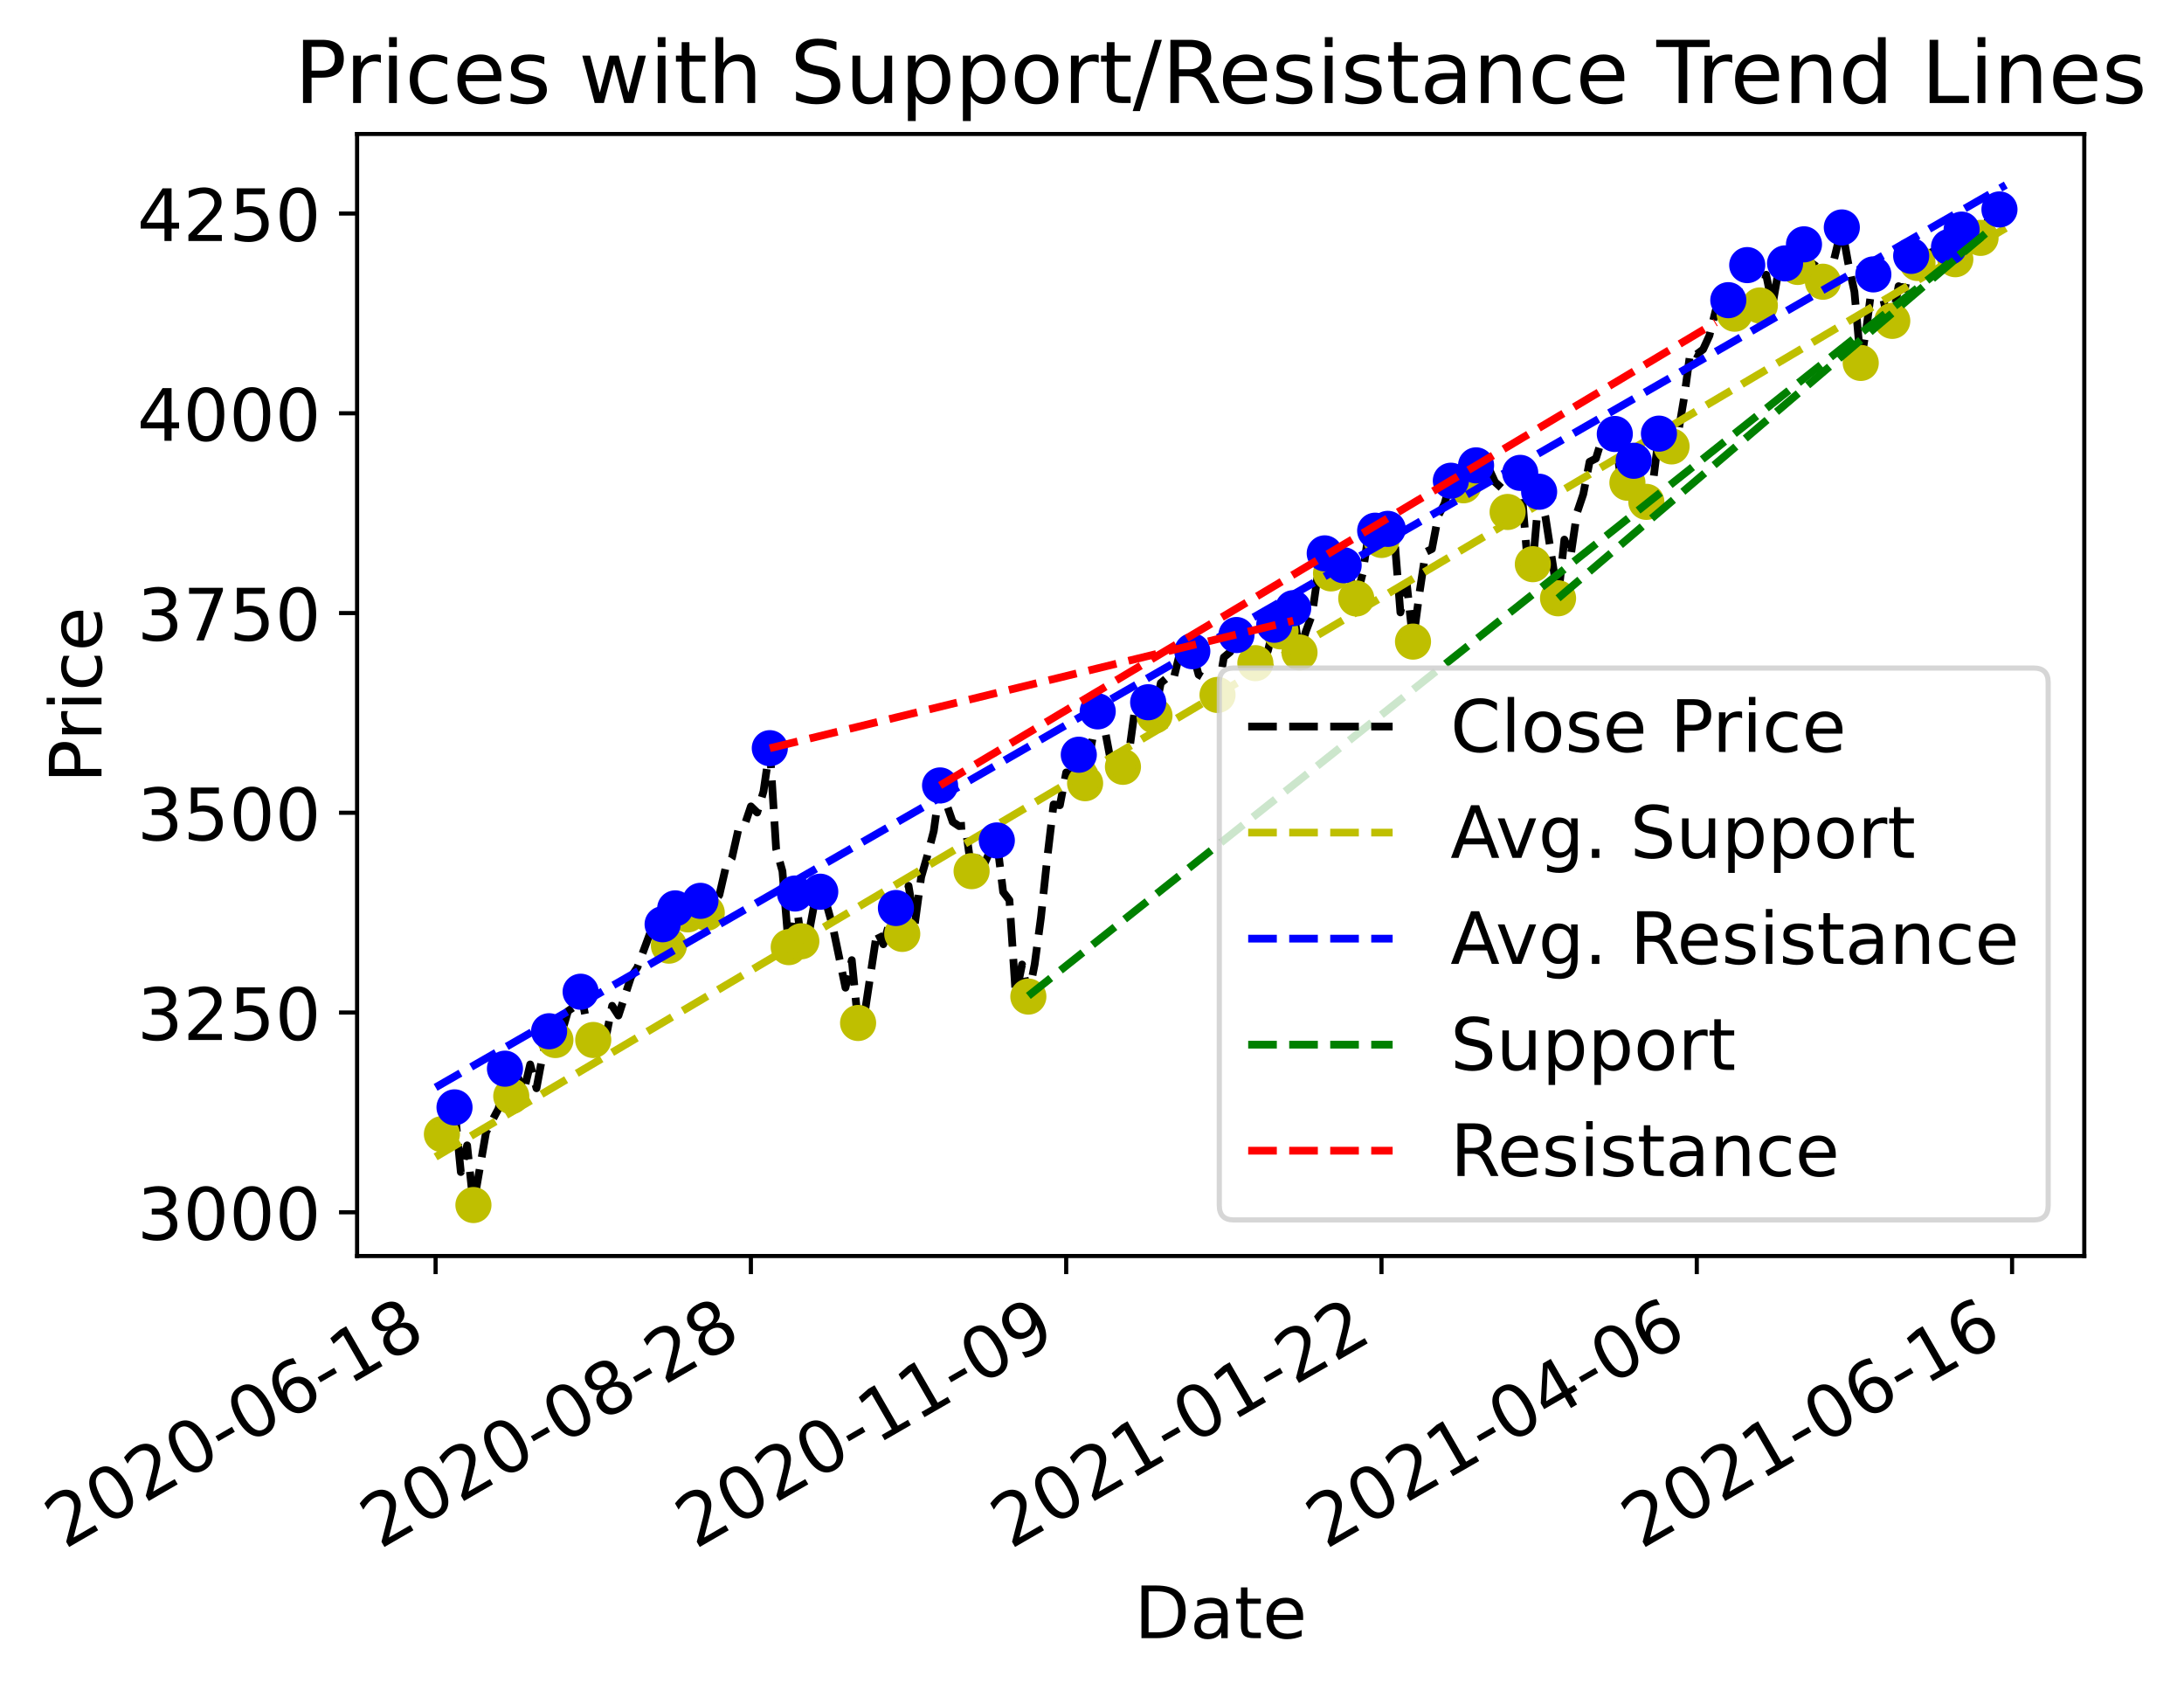 <?xml version="1.0" encoding="utf-8" standalone="no"?>
<!DOCTYPE svg PUBLIC "-//W3C//DTD SVG 1.1//EN"
  "http://www.w3.org/Graphics/SVG/1.1/DTD/svg11.dtd">
<!-- Created with matplotlib (https://matplotlib.org/) -->
<svg height="327.57pt" version="1.1" viewBox="0 0 423.348 327.57" width="423.348pt" xmlns="http://www.w3.org/2000/svg" xmlns:xlink="http://www.w3.org/1999/xlink">
 <defs>
  <style type="text/css">*{stroke-linecap:butt;stroke-linejoin:round;}</style>
 </defs>
 <g id="figure_1">
  <g id="patch_1">
   <path d="M 0 327.57 
L 423.348 327.57 
L 423.348 0 
L 0 0 
z
" style="fill:#ffffff;"/>
  </g>
  <g id="axes_1">
   <g id="patch_2">
    <path d="M 69.218 243.405 
L 404.018 243.405 
L 404.018 25.965 
L 69.218 25.965 
z
" style="fill:#ffffff;"/>
   </g>
   <g id="matplotlib.axis_1">
    <g id="xtick_1">
     <g id="line2d_1">
      <defs>
       <path d="M 0 0 
L 0 3.5 
" id="mca43d29974" style="stroke:#000000;stroke-width:0.8;"/>
      </defs>
      <g>
       <use style="stroke:#000000;stroke-width:0.8;" x="84.436" xlink:href="#mca43d29974" y="243.405"/>
      </g>
     </g>
     <g id="text_1">
      <!-- 2020-06-18 -->
      <g transform="translate(12.519 300.299)rotate(-30)scale(0.14 -0.14)">
       <defs>
        <path d="M 19.188 8.297 
L 53.609 8.297 
L 53.609 0 
L 7.328 0 
L 7.328 8.297 
Q 12.938 14.109 22.625 23.891 
Q 32.328 33.688 34.812 36.531 
Q 39.547 41.844 41.422 45.531 
Q 43.312 49.219 43.312 52.781 
Q 43.312 58.594 39.234 62.25 
Q 35.156 65.922 28.609 65.922 
Q 23.969 65.922 18.812 64.312 
Q 13.672 62.703 7.812 59.422 
L 7.812 69.391 
Q 13.766 71.781 18.938 73 
Q 24.125 74.219 28.422 74.219 
Q 39.75 74.219 46.484 68.547 
Q 53.219 62.891 53.219 53.422 
Q 53.219 48.922 51.531 44.891 
Q 49.859 40.875 45.406 35.406 
Q 44.188 33.984 37.641 27.219 
Q 31.109 20.453 19.188 8.297 
z
" id="DejaVuSans-50"/>
        <path d="M 31.781 66.406 
Q 24.172 66.406 20.328 58.906 
Q 16.5 51.422 16.5 36.375 
Q 16.5 21.391 20.328 13.891 
Q 24.172 6.391 31.781 6.391 
Q 39.453 6.391 43.281 13.891 
Q 47.125 21.391 47.125 36.375 
Q 47.125 51.422 43.281 58.906 
Q 39.453 66.406 31.781 66.406 
z
M 31.781 74.219 
Q 44.047 74.219 50.516 64.516 
Q 56.984 54.828 56.984 36.375 
Q 56.984 17.969 50.516 8.266 
Q 44.047 -1.422 31.781 -1.422 
Q 19.531 -1.422 13.062 8.266 
Q 6.594 17.969 6.594 36.375 
Q 6.594 54.828 13.062 64.516 
Q 19.531 74.219 31.781 74.219 
z
" id="DejaVuSans-48"/>
        <path d="M 4.891 31.391 
L 31.203 31.391 
L 31.203 23.391 
L 4.891 23.391 
z
" id="DejaVuSans-45"/>
        <path d="M 33.016 40.375 
Q 26.375 40.375 22.484 35.828 
Q 18.609 31.297 18.609 23.391 
Q 18.609 15.531 22.484 10.953 
Q 26.375 6.391 33.016 6.391 
Q 39.656 6.391 43.531 10.953 
Q 47.406 15.531 47.406 23.391 
Q 47.406 31.297 43.531 35.828 
Q 39.656 40.375 33.016 40.375 
z
M 52.594 71.297 
L 52.594 62.312 
Q 48.875 64.062 45.094 64.984 
Q 41.312 65.922 37.594 65.922 
Q 27.828 65.922 22.672 59.328 
Q 17.531 52.734 16.797 39.406 
Q 19.672 43.656 24.016 45.922 
Q 28.375 48.188 33.594 48.188 
Q 44.578 48.188 50.953 41.516 
Q 57.328 34.859 57.328 23.391 
Q 57.328 12.156 50.688 5.359 
Q 44.047 -1.422 33.016 -1.422 
Q 20.359 -1.422 13.672 8.266 
Q 6.984 17.969 6.984 36.375 
Q 6.984 53.656 15.188 63.938 
Q 23.391 74.219 37.203 74.219 
Q 40.922 74.219 44.703 73.484 
Q 48.484 72.75 52.594 71.297 
z
" id="DejaVuSans-54"/>
        <path d="M 12.406 8.297 
L 28.516 8.297 
L 28.516 63.922 
L 10.984 60.406 
L 10.984 69.391 
L 28.422 72.906 
L 38.281 72.906 
L 38.281 8.297 
L 54.391 8.297 
L 54.391 0 
L 12.406 0 
z
" id="DejaVuSans-49"/>
        <path d="M 31.781 34.625 
Q 24.75 34.625 20.719 30.859 
Q 16.703 27.094 16.703 20.516 
Q 16.703 13.922 20.719 10.156 
Q 24.75 6.391 31.781 6.391 
Q 38.812 6.391 42.859 10.172 
Q 46.922 13.969 46.922 20.516 
Q 46.922 27.094 42.891 30.859 
Q 38.875 34.625 31.781 34.625 
z
M 21.922 38.812 
Q 15.578 40.375 12.031 44.719 
Q 8.5 49.078 8.5 55.328 
Q 8.5 64.062 14.719 69.141 
Q 20.953 74.219 31.781 74.219 
Q 42.672 74.219 48.875 69.141 
Q 55.078 64.062 55.078 55.328 
Q 55.078 49.078 51.531 44.719 
Q 48 40.375 41.703 38.812 
Q 48.828 37.156 52.797 32.312 
Q 56.781 27.484 56.781 20.516 
Q 56.781 9.906 50.312 4.234 
Q 43.844 -1.422 31.781 -1.422 
Q 19.734 -1.422 13.25 4.234 
Q 6.781 9.906 6.781 20.516 
Q 6.781 27.484 10.781 32.312 
Q 14.797 37.156 21.922 38.812 
z
M 18.312 54.391 
Q 18.312 48.734 21.844 45.562 
Q 25.391 42.391 31.781 42.391 
Q 38.141 42.391 41.719 45.562 
Q 45.312 48.734 45.312 54.391 
Q 45.312 60.062 41.719 63.234 
Q 38.141 66.406 31.781 66.406 
Q 25.391 66.406 21.844 63.234 
Q 18.312 60.062 18.312 54.391 
z
" id="DejaVuSans-56"/>
       </defs>
       <use xlink:href="#DejaVuSans-50"/>
       <use x="63.623" xlink:href="#DejaVuSans-48"/>
       <use x="127.246" xlink:href="#DejaVuSans-50"/>
       <use x="190.869" xlink:href="#DejaVuSans-48"/>
       <use x="254.492" xlink:href="#DejaVuSans-45"/>
       <use x="290.576" xlink:href="#DejaVuSans-48"/>
       <use x="354.199" xlink:href="#DejaVuSans-54"/>
       <use x="417.822" xlink:href="#DejaVuSans-45"/>
       <use x="453.906" xlink:href="#DejaVuSans-49"/>
       <use x="517.529" xlink:href="#DejaVuSans-56"/>
      </g>
     </g>
    </g>
    <g id="xtick_2">
     <g id="line2d_2">
      <g>
       <use style="stroke:#000000;stroke-width:0.8;" x="145.553" xlink:href="#mca43d29974" y="243.405"/>
      </g>
     </g>
     <g id="text_2">
      <!-- 2020-08-28 -->
      <g transform="translate(73.636 300.299)rotate(-30)scale(0.14 -0.14)">
       <use xlink:href="#DejaVuSans-50"/>
       <use x="63.623" xlink:href="#DejaVuSans-48"/>
       <use x="127.246" xlink:href="#DejaVuSans-50"/>
       <use x="190.869" xlink:href="#DejaVuSans-48"/>
       <use x="254.492" xlink:href="#DejaVuSans-45"/>
       <use x="290.576" xlink:href="#DejaVuSans-48"/>
       <use x="354.199" xlink:href="#DejaVuSans-56"/>
       <use x="417.822" xlink:href="#DejaVuSans-45"/>
       <use x="453.906" xlink:href="#DejaVuSans-50"/>
       <use x="517.529" xlink:href="#DejaVuSans-56"/>
      </g>
     </g>
    </g>
    <g id="xtick_3">
     <g id="line2d_3">
      <g>
       <use style="stroke:#000000;stroke-width:0.8;" x="206.671" xlink:href="#mca43d29974" y="243.405"/>
      </g>
     </g>
     <g id="text_3">
      <!-- 2020-11-09 -->
      <g transform="translate(134.753 300.299)rotate(-30)scale(0.14 -0.14)">
       <defs>
        <path d="M 10.984 1.516 
L 10.984 10.5 
Q 14.703 8.734 18.5 7.812 
Q 22.312 6.891 25.984 6.891 
Q 35.75 6.891 40.891 13.453 
Q 46.047 20.016 46.781 33.406 
Q 43.953 29.203 39.594 26.953 
Q 35.25 24.703 29.984 24.703 
Q 19.047 24.703 12.672 31.312 
Q 6.297 37.938 6.297 49.422 
Q 6.297 60.641 12.938 67.422 
Q 19.578 74.219 30.609 74.219 
Q 43.266 74.219 49.922 64.516 
Q 56.594 54.828 56.594 36.375 
Q 56.594 19.141 48.406 8.859 
Q 40.234 -1.422 26.422 -1.422 
Q 22.703 -1.422 18.891 -0.688 
Q 15.094 0.047 10.984 1.516 
z
M 30.609 32.422 
Q 37.25 32.422 41.125 36.953 
Q 45.016 41.5 45.016 49.422 
Q 45.016 57.281 41.125 61.844 
Q 37.25 66.406 30.609 66.406 
Q 23.969 66.406 20.094 61.844 
Q 16.219 57.281 16.219 49.422 
Q 16.219 41.5 20.094 36.953 
Q 23.969 32.422 30.609 32.422 
z
" id="DejaVuSans-57"/>
       </defs>
       <use xlink:href="#DejaVuSans-50"/>
       <use x="63.623" xlink:href="#DejaVuSans-48"/>
       <use x="127.246" xlink:href="#DejaVuSans-50"/>
       <use x="190.869" xlink:href="#DejaVuSans-48"/>
       <use x="254.492" xlink:href="#DejaVuSans-45"/>
       <use x="290.576" xlink:href="#DejaVuSans-49"/>
       <use x="354.199" xlink:href="#DejaVuSans-49"/>
       <use x="417.822" xlink:href="#DejaVuSans-45"/>
       <use x="453.906" xlink:href="#DejaVuSans-48"/>
       <use x="517.529" xlink:href="#DejaVuSans-57"/>
      </g>
     </g>
    </g>
    <g id="xtick_4">
     <g id="line2d_4">
      <g>
       <use style="stroke:#000000;stroke-width:0.8;" x="267.788" xlink:href="#mca43d29974" y="243.405"/>
      </g>
     </g>
     <g id="text_4">
      <!-- 2021-01-22 -->
      <g transform="translate(195.87 300.299)rotate(-30)scale(0.14 -0.14)">
       <use xlink:href="#DejaVuSans-50"/>
       <use x="63.623" xlink:href="#DejaVuSans-48"/>
       <use x="127.246" xlink:href="#DejaVuSans-50"/>
       <use x="190.869" xlink:href="#DejaVuSans-49"/>
       <use x="254.492" xlink:href="#DejaVuSans-45"/>
       <use x="290.576" xlink:href="#DejaVuSans-48"/>
       <use x="354.199" xlink:href="#DejaVuSans-49"/>
       <use x="417.822" xlink:href="#DejaVuSans-45"/>
       <use x="453.906" xlink:href="#DejaVuSans-50"/>
       <use x="517.529" xlink:href="#DejaVuSans-50"/>
      </g>
     </g>
    </g>
    <g id="xtick_5">
     <g id="line2d_5">
      <g>
       <use style="stroke:#000000;stroke-width:0.8;" x="328.905" xlink:href="#mca43d29974" y="243.405"/>
      </g>
     </g>
     <g id="text_5">
      <!-- 2021-04-06 -->
      <g transform="translate(256.988 300.299)rotate(-30)scale(0.14 -0.14)">
       <defs>
        <path d="M 37.797 64.312 
L 12.891 25.391 
L 37.797 25.391 
z
M 35.203 72.906 
L 47.609 72.906 
L 47.609 25.391 
L 58.016 25.391 
L 58.016 17.188 
L 47.609 17.188 
L 47.609 0 
L 37.797 0 
L 37.797 17.188 
L 4.891 17.188 
L 4.891 26.703 
z
" id="DejaVuSans-52"/>
       </defs>
       <use xlink:href="#DejaVuSans-50"/>
       <use x="63.623" xlink:href="#DejaVuSans-48"/>
       <use x="127.246" xlink:href="#DejaVuSans-50"/>
       <use x="190.869" xlink:href="#DejaVuSans-49"/>
       <use x="254.492" xlink:href="#DejaVuSans-45"/>
       <use x="290.576" xlink:href="#DejaVuSans-48"/>
       <use x="354.199" xlink:href="#DejaVuSans-52"/>
       <use x="417.822" xlink:href="#DejaVuSans-45"/>
       <use x="453.906" xlink:href="#DejaVuSans-48"/>
       <use x="517.529" xlink:href="#DejaVuSans-54"/>
      </g>
     </g>
    </g>
    <g id="xtick_6">
     <g id="line2d_6">
      <g>
       <use style="stroke:#000000;stroke-width:0.8;" x="390.022" xlink:href="#mca43d29974" y="243.405"/>
      </g>
     </g>
     <g id="text_6">
      <!-- 2021-06-16 -->
      <g transform="translate(318.105 300.299)rotate(-30)scale(0.14 -0.14)">
       <use xlink:href="#DejaVuSans-50"/>
       <use x="63.623" xlink:href="#DejaVuSans-48"/>
       <use x="127.246" xlink:href="#DejaVuSans-50"/>
       <use x="190.869" xlink:href="#DejaVuSans-49"/>
       <use x="254.492" xlink:href="#DejaVuSans-45"/>
       <use x="290.576" xlink:href="#DejaVuSans-48"/>
       <use x="354.199" xlink:href="#DejaVuSans-54"/>
       <use x="417.822" xlink:href="#DejaVuSans-45"/>
       <use x="453.906" xlink:href="#DejaVuSans-49"/>
       <use x="517.529" xlink:href="#DejaVuSans-54"/>
      </g>
     </g>
    </g>
    <g id="text_7">
     <!-- Date -->
     <g transform="translate(219.887 317.458)scale(0.14 -0.14)">
      <defs>
       <path d="M 19.672 64.797 
L 19.672 8.109 
L 31.594 8.109 
Q 46.688 8.109 53.688 14.938 
Q 60.688 21.781 60.688 36.531 
Q 60.688 51.172 53.688 57.984 
Q 46.688 64.797 31.594 64.797 
z
M 9.812 72.906 
L 30.078 72.906 
Q 51.266 72.906 61.172 64.094 
Q 71.094 55.281 71.094 36.531 
Q 71.094 17.672 61.125 8.828 
Q 51.172 0 30.078 0 
L 9.812 0 
z
" id="DejaVuSans-68"/>
       <path d="M 34.281 27.484 
Q 23.391 27.484 19.188 25 
Q 14.984 22.516 14.984 16.5 
Q 14.984 11.719 18.141 8.906 
Q 21.297 6.109 26.703 6.109 
Q 34.188 6.109 38.703 11.406 
Q 43.219 16.703 43.219 25.484 
L 43.219 27.484 
z
M 52.203 31.203 
L 52.203 0 
L 43.219 0 
L 43.219 8.297 
Q 40.141 3.328 35.547 0.953 
Q 30.953 -1.422 24.312 -1.422 
Q 15.922 -1.422 10.953 3.297 
Q 6 8.016 6 15.922 
Q 6 25.141 12.172 29.828 
Q 18.359 34.516 30.609 34.516 
L 43.219 34.516 
L 43.219 35.406 
Q 43.219 41.609 39.141 45 
Q 35.062 48.391 27.688 48.391 
Q 23 48.391 18.547 47.266 
Q 14.109 46.141 10.016 43.891 
L 10.016 52.203 
Q 14.938 54.109 19.578 55.047 
Q 24.219 56 28.609 56 
Q 40.484 56 46.344 49.844 
Q 52.203 43.703 52.203 31.203 
z
" id="DejaVuSans-97"/>
       <path d="M 18.312 70.219 
L 18.312 54.688 
L 36.812 54.688 
L 36.812 47.703 
L 18.312 47.703 
L 18.312 18.016 
Q 18.312 11.328 20.141 9.422 
Q 21.969 7.516 27.594 7.516 
L 36.812 7.516 
L 36.812 0 
L 27.594 0 
Q 17.188 0 13.234 3.875 
Q 9.281 7.766 9.281 18.016 
L 9.281 47.703 
L 2.688 47.703 
L 2.688 54.688 
L 9.281 54.688 
L 9.281 70.219 
z
" id="DejaVuSans-116"/>
       <path d="M 56.203 29.594 
L 56.203 25.203 
L 14.891 25.203 
Q 15.484 15.922 20.484 11.062 
Q 25.484 6.203 34.422 6.203 
Q 39.594 6.203 44.453 7.469 
Q 49.312 8.734 54.109 11.281 
L 54.109 2.781 
Q 49.266 0.734 44.188 -0.344 
Q 39.109 -1.422 33.891 -1.422 
Q 20.797 -1.422 13.156 6.188 
Q 5.516 13.812 5.516 26.812 
Q 5.516 40.234 12.766 48.109 
Q 20.016 56 32.328 56 
Q 43.359 56 49.781 48.891 
Q 56.203 41.797 56.203 29.594 
z
M 47.219 32.234 
Q 47.125 39.594 43.094 43.984 
Q 39.062 48.391 32.422 48.391 
Q 24.906 48.391 20.391 44.141 
Q 15.875 39.891 15.188 32.172 
z
" id="DejaVuSans-101"/>
      </defs>
      <use xlink:href="#DejaVuSans-68"/>
      <use x="77.002" xlink:href="#DejaVuSans-97"/>
      <use x="138.281" xlink:href="#DejaVuSans-116"/>
      <use x="177.49" xlink:href="#DejaVuSans-101"/>
     </g>
    </g>
   </g>
   <g id="matplotlib.axis_2">
    <g id="ytick_1">
     <g id="line2d_7">
      <defs>
       <path d="M 0 0 
L -3.5 0 
" id="m739faecb21" style="stroke:#000000;stroke-width:0.8;"/>
      </defs>
      <g>
       <use style="stroke:#000000;stroke-width:0.8;" x="69.218" xlink:href="#m739faecb21" y="234.923"/>
      </g>
     </g>
     <g id="text_8">
      <!-- 3000 -->
      <g transform="translate(26.588 240.242)scale(0.14 -0.14)">
       <defs>
        <path d="M 40.578 39.312 
Q 47.656 37.797 51.625 33 
Q 55.609 28.219 55.609 21.188 
Q 55.609 10.406 48.188 4.484 
Q 40.766 -1.422 27.094 -1.422 
Q 22.516 -1.422 17.656 -0.516 
Q 12.797 0.391 7.625 2.203 
L 7.625 11.719 
Q 11.719 9.328 16.594 8.109 
Q 21.484 6.891 26.812 6.891 
Q 36.078 6.891 40.938 10.547 
Q 45.797 14.203 45.797 21.188 
Q 45.797 27.641 41.281 31.266 
Q 36.766 34.906 28.719 34.906 
L 20.219 34.906 
L 20.219 43.016 
L 29.109 43.016 
Q 36.375 43.016 40.234 45.922 
Q 44.094 48.828 44.094 54.297 
Q 44.094 59.906 40.109 62.906 
Q 36.141 65.922 28.719 65.922 
Q 24.656 65.922 20.016 65.031 
Q 15.375 64.156 9.812 62.312 
L 9.812 71.094 
Q 15.438 72.656 20.344 73.438 
Q 25.25 74.219 29.594 74.219 
Q 40.828 74.219 47.359 69.109 
Q 53.906 64.016 53.906 55.328 
Q 53.906 49.266 50.438 45.094 
Q 46.969 40.922 40.578 39.312 
z
" id="DejaVuSans-51"/>
       </defs>
       <use xlink:href="#DejaVuSans-51"/>
       <use x="63.623" xlink:href="#DejaVuSans-48"/>
       <use x="127.246" xlink:href="#DejaVuSans-48"/>
       <use x="190.869" xlink:href="#DejaVuSans-48"/>
      </g>
     </g>
    </g>
    <g id="ytick_2">
     <g id="line2d_8">
      <g>
       <use style="stroke:#000000;stroke-width:0.8;" x="69.218" xlink:href="#m739faecb21" y="196.215"/>
      </g>
     </g>
     <g id="text_9">
      <!-- 3250 -->
      <g transform="translate(26.588 201.534)scale(0.14 -0.14)">
       <defs>
        <path d="M 10.797 72.906 
L 49.516 72.906 
L 49.516 64.594 
L 19.828 64.594 
L 19.828 46.734 
Q 21.969 47.469 24.109 47.828 
Q 26.266 48.188 28.422 48.188 
Q 40.625 48.188 47.75 41.5 
Q 54.891 34.812 54.891 23.391 
Q 54.891 11.625 47.562 5.094 
Q 40.234 -1.422 26.906 -1.422 
Q 22.312 -1.422 17.547 -0.641 
Q 12.797 0.141 7.719 1.703 
L 7.719 11.625 
Q 12.109 9.234 16.797 8.062 
Q 21.484 6.891 26.703 6.891 
Q 35.156 6.891 40.078 11.328 
Q 45.016 15.766 45.016 23.391 
Q 45.016 31 40.078 35.438 
Q 35.156 39.891 26.703 39.891 
Q 22.75 39.891 18.812 39.016 
Q 14.891 38.141 10.797 36.281 
z
" id="DejaVuSans-53"/>
       </defs>
       <use xlink:href="#DejaVuSans-51"/>
       <use x="63.623" xlink:href="#DejaVuSans-50"/>
       <use x="127.246" xlink:href="#DejaVuSans-53"/>
       <use x="190.869" xlink:href="#DejaVuSans-48"/>
      </g>
     </g>
    </g>
    <g id="ytick_3">
     <g id="line2d_9">
      <g>
       <use style="stroke:#000000;stroke-width:0.8;" x="69.218" xlink:href="#m739faecb21" y="157.507"/>
      </g>
     </g>
     <g id="text_10">
      <!-- 3500 -->
      <g transform="translate(26.588 162.826)scale(0.14 -0.14)">
       <use xlink:href="#DejaVuSans-51"/>
       <use x="63.623" xlink:href="#DejaVuSans-53"/>
       <use x="127.246" xlink:href="#DejaVuSans-48"/>
       <use x="190.869" xlink:href="#DejaVuSans-48"/>
      </g>
     </g>
    </g>
    <g id="ytick_4">
     <g id="line2d_10">
      <g>
       <use style="stroke:#000000;stroke-width:0.8;" x="69.218" xlink:href="#m739faecb21" y="118.8"/>
      </g>
     </g>
     <g id="text_11">
      <!-- 3750 -->
      <g transform="translate(26.588 124.119)scale(0.14 -0.14)">
       <defs>
        <path d="M 8.203 72.906 
L 55.078 72.906 
L 55.078 68.703 
L 28.609 0 
L 18.312 0 
L 43.219 64.594 
L 8.203 64.594 
z
" id="DejaVuSans-55"/>
       </defs>
       <use xlink:href="#DejaVuSans-51"/>
       <use x="63.623" xlink:href="#DejaVuSans-55"/>
       <use x="127.246" xlink:href="#DejaVuSans-53"/>
       <use x="190.869" xlink:href="#DejaVuSans-48"/>
      </g>
     </g>
    </g>
    <g id="ytick_5">
     <g id="line2d_11">
      <g>
       <use style="stroke:#000000;stroke-width:0.8;" x="69.218" xlink:href="#m739faecb21" y="80.092"/>
      </g>
     </g>
     <g id="text_12">
      <!-- 4000 -->
      <g transform="translate(26.588 85.411)scale(0.14 -0.14)">
       <use xlink:href="#DejaVuSans-52"/>
       <use x="63.623" xlink:href="#DejaVuSans-48"/>
       <use x="127.246" xlink:href="#DejaVuSans-48"/>
       <use x="190.869" xlink:href="#DejaVuSans-48"/>
      </g>
     </g>
    </g>
    <g id="ytick_6">
     <g id="line2d_12">
      <g>
       <use style="stroke:#000000;stroke-width:0.8;" x="69.218" xlink:href="#m739faecb21" y="41.384"/>
      </g>
     </g>
     <g id="text_13">
      <!-- 4250 -->
      <g transform="translate(26.588 46.703)scale(0.14 -0.14)">
       <use xlink:href="#DejaVuSans-52"/>
       <use x="63.623" xlink:href="#DejaVuSans-50"/>
       <use x="127.246" xlink:href="#DejaVuSans-53"/>
       <use x="190.869" xlink:href="#DejaVuSans-48"/>
      </g>
     </g>
    </g>
    <g id="text_14">
     <!-- Price -->
     <g transform="translate(19.676 151.762)rotate(-90)scale(0.14 -0.14)">
      <defs>
       <path d="M 19.672 64.797 
L 19.672 37.406 
L 32.078 37.406 
Q 38.969 37.406 42.719 40.969 
Q 46.484 44.531 46.484 51.125 
Q 46.484 57.672 42.719 61.234 
Q 38.969 64.797 32.078 64.797 
z
M 9.812 72.906 
L 32.078 72.906 
Q 44.344 72.906 50.609 67.359 
Q 56.891 61.812 56.891 51.125 
Q 56.891 40.328 50.609 34.812 
Q 44.344 29.297 32.078 29.297 
L 19.672 29.297 
L 19.672 0 
L 9.812 0 
z
" id="DejaVuSans-80"/>
       <path d="M 41.109 46.297 
Q 39.594 47.172 37.812 47.578 
Q 36.031 48 33.891 48 
Q 26.266 48 22.188 43.047 
Q 18.109 38.094 18.109 28.812 
L 18.109 0 
L 9.078 0 
L 9.078 54.688 
L 18.109 54.688 
L 18.109 46.188 
Q 20.953 51.172 25.484 53.578 
Q 30.031 56 36.531 56 
Q 37.453 56 38.578 55.875 
Q 39.703 55.766 41.062 55.516 
z
" id="DejaVuSans-114"/>
       <path d="M 9.422 54.688 
L 18.406 54.688 
L 18.406 0 
L 9.422 0 
z
M 9.422 75.984 
L 18.406 75.984 
L 18.406 64.594 
L 9.422 64.594 
z
" id="DejaVuSans-105"/>
       <path d="M 48.781 52.594 
L 48.781 44.188 
Q 44.969 46.297 41.141 47.344 
Q 37.312 48.391 33.406 48.391 
Q 24.656 48.391 19.812 42.844 
Q 14.984 37.312 14.984 27.297 
Q 14.984 17.281 19.812 11.734 
Q 24.656 6.203 33.406 6.203 
Q 37.312 6.203 41.141 7.25 
Q 44.969 8.297 48.781 10.406 
L 48.781 2.094 
Q 45.016 0.344 40.984 -0.531 
Q 36.969 -1.422 32.422 -1.422 
Q 20.062 -1.422 12.781 6.344 
Q 5.516 14.109 5.516 27.297 
Q 5.516 40.672 12.859 48.328 
Q 20.219 56 33.016 56 
Q 37.156 56 41.109 55.141 
Q 45.062 54.297 48.781 52.594 
z
" id="DejaVuSans-99"/>
      </defs>
      <use xlink:href="#DejaVuSans-80"/>
      <use x="58.553" xlink:href="#DejaVuSans-114"/>
      <use x="99.666" xlink:href="#DejaVuSans-105"/>
      <use x="127.449" xlink:href="#DejaVuSans-99"/>
      <use x="182.43" xlink:href="#DejaVuSans-101"/>
     </g>
    </g>
   </g>
   <g id="line2d_13">
    <path clip-path="url(#p2f6a2adbcd)" d="M 84.436 217.065 
L 85.658 219.79 
L 86.881 216.675 
L 88.103 214.595 
L 89.326 227.13 
L 90.548 221.954 
L 91.77 233.522 
L 94.215 219.395 
L 96.66 214.793 
L 97.882 207.097 
L 99.104 212.423 
L 100.327 208.611 
L 101.549 211.381 
L 102.771 206.273 
L 103.994 210.89 
L 105.216 204.341 
L 106.438 199.844 
L 107.661 201.546 
L 108.883 200.128 
L 110.105 195.93 
L 111.328 195.085 
L 112.55 192.186 
L 113.772 198.435 
L 114.995 201.537 
L 116.217 197.855 
L 117.439 201.102 
L 118.662 194.908 
L 119.884 196.8 
L 122.329 189.308 
L 123.551 187.466 
L 125.996 180.862 
L 127.218 180.534 
L 128.441 179.111 
L 129.663 183.257 
L 130.885 176.033 
L 132.108 177.104 
L 133.33 177.194 
L 134.552 175.779 
L 135.775 174.573 
L 136.997 176.885 
L 139.442 173.43 
L 140.664 168.147 
L 141.886 166.237 
L 143.109 160.801 
L 144.331 159.9 
L 145.553 156.267 
L 146.776 157.459 
L 147.998 153.381 
L 149.22 144.991 
L 150.443 164.466 
L 151.665 168.816 
L 152.887 183.544 
L 154.11 173.152 
L 155.332 182.406 
L 156.554 182.13 
L 157.777 175.539 
L 158.999 172.805 
L 160.221 175.237 
L 161.444 179.647 
L 163.888 191.406 
L 165.111 186.063 
L 166.333 198.24 
L 167.556 196.743 
L 170 180.484 
L 171.223 182.982 
L 172.445 178.719 
L 173.667 175.963 
L 174.89 180.977 
L 176.112 171.659 
L 177.334 179.034 
L 178.557 169.981 
L 179.779 165.74 
L 181.001 161.047 
L 182.224 152.209 
L 184.668 159.262 
L 185.891 160.087 
L 187.113 160.014 
L 188.335 168.822 
L 189.558 166.314 
L 190.78 167.485 
L 192.002 164.709 
L 193.225 162.866 
L 194.447 172.84 
L 195.669 174.434 
L 196.892 192.959 
L 198.114 186.908 
L 199.336 193.125 
L 200.559 186.888 
L 201.781 177.766 
L 203.003 166.265 
L 204.226 155.889 
L 205.448 156.046 
L 206.671 149.688 
L 207.893 150.458 
L 209.115 146.257 
L 210.338 151.777 
L 211.56 144.324 
L 212.782 137.858 
L 214.005 140.549 
L 215.227 147.011 
L 216.449 144.831 
L 217.672 148.598 
L 218.894 145.494 
L 220.116 136.542 
L 221.339 137.434 
L 222.561 136.087 
L 223.783 138.675 
L 225.006 132.355 
L 226.228 131.339 
L 227.45 131.694 
L 228.673 126.677 
L 229.895 127.786 
L 231.117 126.193 
L 232.34 130.749 
L 234.784 132.199 
L 236.007 134.671 
L 237.229 127.374 
L 238.451 126.36 
L 239.674 123.061 
L 240.896 125.084 
L 242.119 127.328 
L 243.341 128.514 
L 244.563 128.088 
L 245.786 126.067 
L 247.008 121.066 
L 248.23 122.355 
L 249.453 121.58 
L 250.675 117.86 
L 251.897 126.441 
L 253.12 122.382 
L 254.342 119.088 
L 255.564 110.471 
L 256.787 107.237 
L 258.009 111.118 
L 259.231 110.874 
L 260.454 109.535 
L 261.676 111.749 
L 262.898 115.974 
L 264.121 111.227 
L 265.343 103.03 
L 266.565 102.841 
L 267.788 104.637 
L 269.01 102.487 
L 270.232 103.375 
L 271.455 118.68 
L 272.677 113.012 
L 273.899 124.336 
L 275.122 115.105 
L 276.344 106.984 
L 277.566 106.387 
L 278.789 99.95 
L 280.011 97.614 
L 281.234 93.161 
L 282.456 93.836 
L 283.678 94.045 
L 284.901 93.039 
L 286.123 90.182 
L 287.345 90.529 
L 288.568 90.724 
L 289.79 93.412 
L 291.012 94.536 
L 292.235 99.213 
L 293.457 98.459 
L 294.679 91.638 
L 295.902 106.515 
L 297.124 109.332 
L 298.346 95.293 
L 299.569 100.175 
L 302.013 115.94 
L 303.236 104.564 
L 304.458 107.752 
L 305.68 99.378 
L 306.903 95.759 
L 308.125 89.484 
L 309.347 88.865 
L 310.57 84.901 
L 311.792 85.866 
L 313.014 84.099 
L 314.237 93.181 
L 315.459 93.547 
L 316.681 89.29 
L 317.904 93.946 
L 319.126 97.256 
L 320.349 94.101 
L 321.571 84.034 
L 322.793 84.568 
L 324.016 86.51 
L 325.238 84.289 
L 326.46 77.015 
L 327.683 68.029 
L 328.905 68.644 
L 330.127 67.713 
L 331.35 65.047 
L 332.572 60.15 
L 333.794 60.275 
L 335.017 58.169 
L 336.239 60.791 
L 337.461 53.706 
L 338.684 51.375 
L 339.906 54.814 
L 341.128 59.199 
L 342.351 53.241 
L 343.573 59.193 
L 344.795 52.196 
L 346.018 51.042 
L 347.24 51.182 
L 348.462 51.73 
L 349.685 47.35 
L 350.907 52.041 
L 352.129 50.262 
L 353.352 54.597 
L 354.574 54.144 
L 357.019 44.078 
L 358.241 50.917 
L 359.464 56.542 
L 360.686 70.331 
L 361.908 62.673 
L 363.131 53.174 
L 364.353 54.809 
L 365.575 60.3 
L 366.798 62.181 
L 368.02 55.455 
L 369.242 55.96 
L 370.465 49.582 
L 371.687 50.963 
L 372.909 49.747 
L 374.132 48.989 
L 375.354 48.489 
L 376.576 48.81 
L 377.799 47.868 
L 379.021 50.233 
L 380.243 44.498 
L 381.466 45.02 
L 382.688 44.905 
L 383.91 46.099 
L 385.133 43.059 
L 387.577 40.587 
L 388.8 41.912 
L 388.8 41.912 
" style="fill:none;stroke:#000000;stroke-dasharray:5.55,2.4;stroke-dashoffset:0;stroke-width:1.5;"/>
   </g>
   <g id="line2d_14">
    <defs>
     <path d="M 0 3 
C 0.796 3 1.559 2.684 2.121 2.121 
C 2.684 1.559 3 0.796 3 0 
C 3 -0.796 2.684 -1.559 2.121 -2.121 
C 1.559 -2.684 0.796 -3 0 -3 
C -0.796 -3 -1.559 -2.684 -2.121 -2.121 
C -2.684 -1.559 -3 -0.796 -3 0 
C -3 0.796 -2.684 1.559 -2.121 2.121 
C -1.559 2.684 -0.796 3 0 3 
z
" id="md71a201dcc" style="stroke:#bfbf00;"/>
    </defs>
    <g clip-path="url(#p2f6a2adbcd)">
     <use style="fill:#bfbf00;stroke:#bfbf00;" x="85.658" xlink:href="#md71a201dcc" y="219.79"/>
     <use style="fill:#bfbf00;stroke:#bfbf00;" x="91.77" xlink:href="#md71a201dcc" y="233.522"/>
     <use style="fill:#bfbf00;stroke:#bfbf00;" x="99.104" xlink:href="#md71a201dcc" y="212.423"/>
     <use style="fill:#bfbf00;stroke:#bfbf00;" x="107.661" xlink:href="#md71a201dcc" y="201.546"/>
     <use style="fill:#bfbf00;stroke:#bfbf00;" x="114.995" xlink:href="#md71a201dcc" y="201.537"/>
     <use style="fill:#bfbf00;stroke:#bfbf00;" x="129.663" xlink:href="#md71a201dcc" y="183.257"/>
     <use style="fill:#bfbf00;stroke:#bfbf00;" x="133.33" xlink:href="#md71a201dcc" y="177.194"/>
     <use style="fill:#bfbf00;stroke:#bfbf00;" x="136.997" xlink:href="#md71a201dcc" y="176.885"/>
     <use style="fill:#bfbf00;stroke:#bfbf00;" x="152.887" xlink:href="#md71a201dcc" y="183.544"/>
     <use style="fill:#bfbf00;stroke:#bfbf00;" x="155.332" xlink:href="#md71a201dcc" y="182.406"/>
     <use style="fill:#bfbf00;stroke:#bfbf00;" x="166.333" xlink:href="#md71a201dcc" y="198.24"/>
     <use style="fill:#bfbf00;stroke:#bfbf00;" x="174.89" xlink:href="#md71a201dcc" y="180.977"/>
     <use style="fill:#bfbf00;stroke:#bfbf00;" x="188.335" xlink:href="#md71a201dcc" y="168.822"/>
     <use style="fill:#bfbf00;stroke:#bfbf00;" x="199.336" xlink:href="#md71a201dcc" y="193.125"/>
     <use style="fill:#bfbf00;stroke:#bfbf00;" x="210.338" xlink:href="#md71a201dcc" y="151.777"/>
     <use style="fill:#bfbf00;stroke:#bfbf00;" x="217.672" xlink:href="#md71a201dcc" y="148.598"/>
     <use style="fill:#bfbf00;stroke:#bfbf00;" x="223.783" xlink:href="#md71a201dcc" y="138.675"/>
     <use style="fill:#bfbf00;stroke:#bfbf00;" x="236.007" xlink:href="#md71a201dcc" y="134.671"/>
     <use style="fill:#bfbf00;stroke:#bfbf00;" x="243.341" xlink:href="#md71a201dcc" y="128.514"/>
     <use style="fill:#bfbf00;stroke:#bfbf00;" x="248.23" xlink:href="#md71a201dcc" y="122.355"/>
     <use style="fill:#bfbf00;stroke:#bfbf00;" x="251.897" xlink:href="#md71a201dcc" y="126.441"/>
     <use style="fill:#bfbf00;stroke:#bfbf00;" x="258.009" xlink:href="#md71a201dcc" y="111.118"/>
     <use style="fill:#bfbf00;stroke:#bfbf00;" x="262.898" xlink:href="#md71a201dcc" y="115.974"/>
     <use style="fill:#bfbf00;stroke:#bfbf00;" x="267.788" xlink:href="#md71a201dcc" y="104.637"/>
     <use style="fill:#bfbf00;stroke:#bfbf00;" x="273.899" xlink:href="#md71a201dcc" y="124.336"/>
     <use style="fill:#bfbf00;stroke:#bfbf00;" x="283.678" xlink:href="#md71a201dcc" y="94.045"/>
     <use style="fill:#bfbf00;stroke:#bfbf00;" x="292.235" xlink:href="#md71a201dcc" y="99.213"/>
     <use style="fill:#bfbf00;stroke:#bfbf00;" x="297.124" xlink:href="#md71a201dcc" y="109.332"/>
     <use style="fill:#bfbf00;stroke:#bfbf00;" x="302.013" xlink:href="#md71a201dcc" y="115.94"/>
     <use style="fill:#bfbf00;stroke:#bfbf00;" x="315.459" xlink:href="#md71a201dcc" y="93.547"/>
     <use style="fill:#bfbf00;stroke:#bfbf00;" x="319.126" xlink:href="#md71a201dcc" y="97.256"/>
     <use style="fill:#bfbf00;stroke:#bfbf00;" x="324.016" xlink:href="#md71a201dcc" y="86.51"/>
     <use style="fill:#bfbf00;stroke:#bfbf00;" x="336.239" xlink:href="#md71a201dcc" y="60.791"/>
     <use style="fill:#bfbf00;stroke:#bfbf00;" x="341.128" xlink:href="#md71a201dcc" y="59.199"/>
     <use style="fill:#bfbf00;stroke:#bfbf00;" x="348.462" xlink:href="#md71a201dcc" y="51.73"/>
     <use style="fill:#bfbf00;stroke:#bfbf00;" x="353.352" xlink:href="#md71a201dcc" y="54.597"/>
     <use style="fill:#bfbf00;stroke:#bfbf00;" x="360.686" xlink:href="#md71a201dcc" y="70.331"/>
     <use style="fill:#bfbf00;stroke:#bfbf00;" x="366.798" xlink:href="#md71a201dcc" y="62.181"/>
     <use style="fill:#bfbf00;stroke:#bfbf00;" x="371.687" xlink:href="#md71a201dcc" y="50.963"/>
     <use style="fill:#bfbf00;stroke:#bfbf00;" x="379.021" xlink:href="#md71a201dcc" y="50.233"/>
     <use style="fill:#bfbf00;stroke:#bfbf00;" x="383.91" xlink:href="#md71a201dcc" y="46.099"/>
    </g>
   </g>
   <g id="line2d_15">
    <path clip-path="url(#p2f6a2adbcd)" d="M 84.436 224.191 
L 388.8 44.198 
" style="fill:none;stroke:#bfbf00;stroke-dasharray:5.55,2.4;stroke-dashoffset:0;stroke-width:1.5;"/>
   </g>
   <g id="line2d_16">
    <defs>
     <path d="M 0 3 
C 0.796 3 1.559 2.684 2.121 2.121 
C 2.684 1.559 3 0.796 3 0 
C 3 -0.796 2.684 -1.559 2.121 -2.121 
C 1.559 -2.684 0.796 -3 0 -3 
C -0.796 -3 -1.559 -2.684 -2.121 -2.121 
C -2.684 -1.559 -3 -0.796 -3 0 
C -3 0.796 -2.684 1.559 -2.121 2.121 
C -1.559 2.684 -0.796 3 0 3 
z
" id="m0fa93bc829" style="stroke:#0000ff;"/>
    </defs>
    <g clip-path="url(#p2f6a2adbcd)">
     <use style="fill:#0000ff;stroke:#0000ff;" x="88.103" xlink:href="#m0fa93bc829" y="214.595"/>
     <use style="fill:#0000ff;stroke:#0000ff;" x="97.882" xlink:href="#m0fa93bc829" y="207.097"/>
     <use style="fill:#0000ff;stroke:#0000ff;" x="106.438" xlink:href="#m0fa93bc829" y="199.844"/>
     <use style="fill:#0000ff;stroke:#0000ff;" x="112.55" xlink:href="#m0fa93bc829" y="192.186"/>
     <use style="fill:#0000ff;stroke:#0000ff;" x="128.441" xlink:href="#m0fa93bc829" y="179.111"/>
     <use style="fill:#0000ff;stroke:#0000ff;" x="130.885" xlink:href="#m0fa93bc829" y="176.033"/>
     <use style="fill:#0000ff;stroke:#0000ff;" x="135.775" xlink:href="#m0fa93bc829" y="174.573"/>
     <use style="fill:#0000ff;stroke:#0000ff;" x="149.22" xlink:href="#m0fa93bc829" y="144.991"/>
     <use style="fill:#0000ff;stroke:#0000ff;" x="154.11" xlink:href="#m0fa93bc829" y="173.152"/>
     <use style="fill:#0000ff;stroke:#0000ff;" x="158.999" xlink:href="#m0fa93bc829" y="172.805"/>
     <use style="fill:#0000ff;stroke:#0000ff;" x="173.667" xlink:href="#m0fa93bc829" y="175.963"/>
     <use style="fill:#0000ff;stroke:#0000ff;" x="182.224" xlink:href="#m0fa93bc829" y="152.209"/>
     <use style="fill:#0000ff;stroke:#0000ff;" x="193.225" xlink:href="#m0fa93bc829" y="162.866"/>
     <use style="fill:#0000ff;stroke:#0000ff;" x="209.115" xlink:href="#m0fa93bc829" y="146.257"/>
     <use style="fill:#0000ff;stroke:#0000ff;" x="212.782" xlink:href="#m0fa93bc829" y="137.858"/>
     <use style="fill:#0000ff;stroke:#0000ff;" x="222.561" xlink:href="#m0fa93bc829" y="136.087"/>
     <use style="fill:#0000ff;stroke:#0000ff;" x="231.117" xlink:href="#m0fa93bc829" y="126.193"/>
     <use style="fill:#0000ff;stroke:#0000ff;" x="239.674" xlink:href="#m0fa93bc829" y="123.061"/>
     <use style="fill:#0000ff;stroke:#0000ff;" x="247.008" xlink:href="#m0fa93bc829" y="121.066"/>
     <use style="fill:#0000ff;stroke:#0000ff;" x="250.675" xlink:href="#m0fa93bc829" y="117.86"/>
     <use style="fill:#0000ff;stroke:#0000ff;" x="256.787" xlink:href="#m0fa93bc829" y="107.237"/>
     <use style="fill:#0000ff;stroke:#0000ff;" x="260.454" xlink:href="#m0fa93bc829" y="109.535"/>
     <use style="fill:#0000ff;stroke:#0000ff;" x="266.565" xlink:href="#m0fa93bc829" y="102.841"/>
     <use style="fill:#0000ff;stroke:#0000ff;" x="269.01" xlink:href="#m0fa93bc829" y="102.487"/>
     <use style="fill:#0000ff;stroke:#0000ff;" x="281.234" xlink:href="#m0fa93bc829" y="93.161"/>
     <use style="fill:#0000ff;stroke:#0000ff;" x="286.123" xlink:href="#m0fa93bc829" y="90.182"/>
     <use style="fill:#0000ff;stroke:#0000ff;" x="294.679" xlink:href="#m0fa93bc829" y="91.638"/>
     <use style="fill:#0000ff;stroke:#0000ff;" x="298.346" xlink:href="#m0fa93bc829" y="95.293"/>
     <use style="fill:#0000ff;stroke:#0000ff;" x="313.014" xlink:href="#m0fa93bc829" y="84.099"/>
     <use style="fill:#0000ff;stroke:#0000ff;" x="316.681" xlink:href="#m0fa93bc829" y="89.29"/>
     <use style="fill:#0000ff;stroke:#0000ff;" x="321.571" xlink:href="#m0fa93bc829" y="84.034"/>
     <use style="fill:#0000ff;stroke:#0000ff;" x="335.017" xlink:href="#m0fa93bc829" y="58.169"/>
     <use style="fill:#0000ff;stroke:#0000ff;" x="338.684" xlink:href="#m0fa93bc829" y="51.375"/>
     <use style="fill:#0000ff;stroke:#0000ff;" x="346.018" xlink:href="#m0fa93bc829" y="51.042"/>
     <use style="fill:#0000ff;stroke:#0000ff;" x="349.685" xlink:href="#m0fa93bc829" y="47.35"/>
     <use style="fill:#0000ff;stroke:#0000ff;" x="357.019" xlink:href="#m0fa93bc829" y="44.078"/>
     <use style="fill:#0000ff;stroke:#0000ff;" x="363.131" xlink:href="#m0fa93bc829" y="53.174"/>
     <use style="fill:#0000ff;stroke:#0000ff;" x="370.465" xlink:href="#m0fa93bc829" y="49.582"/>
     <use style="fill:#0000ff;stroke:#0000ff;" x="377.799" xlink:href="#m0fa93bc829" y="47.868"/>
     <use style="fill:#0000ff;stroke:#0000ff;" x="380.243" xlink:href="#m0fa93bc829" y="44.498"/>
     <use style="fill:#0000ff;stroke:#0000ff;" x="387.577" xlink:href="#m0fa93bc829" y="40.587"/>
    </g>
   </g>
   <g id="line2d_17">
    <path clip-path="url(#p2f6a2adbcd)" d="M 84.436 210.722 
L 388.8 35.849 
" style="fill:none;stroke:#0000ff;stroke-dasharray:5.55,2.4;stroke-dashoffset:0;stroke-width:1.5;"/>
   </g>
   <g id="line2d_18">
    <path clip-path="url(#p2f6a2adbcd)" d="M 199.336 192.993 
L 385.133 45.116 
" style="fill:none;stroke:#008000;stroke-dasharray:5.55,2.4;stroke-dashoffset:0;stroke-width:1.5;"/>
   </g>
   <g id="line2d_19">
    <path clip-path="url(#p2f6a2adbcd)" d="M 302.013 115.939 
L 385.133 45.038 
" style="fill:none;stroke:#008000;stroke-dasharray:5.55,2.4;stroke-dashoffset:0;stroke-width:1.5;"/>
   </g>
   <g id="line2d_20">
    <path clip-path="url(#p2f6a2adbcd)" d="M 149.22 144.999 
L 250.675 120.272 
" style="fill:none;stroke:#ff0000;stroke-dasharray:5.55,2.4;stroke-dashoffset:0;stroke-width:1.5;"/>
   </g>
   <g id="line2d_21">
    <path clip-path="url(#p2f6a2adbcd)" d="M 182.224 152.211 
L 332.572 62.495 
" style="fill:none;stroke:#ff0000;stroke-dasharray:5.55,2.4;stroke-dashoffset:0;stroke-width:1.5;"/>
   </g>
   <g id="patch_3">
    <path d="M 69.218 243.405 
L 69.218 25.965 
" style="fill:none;stroke:#000000;stroke-linecap:square;stroke-linejoin:miter;stroke-width:0.8;"/>
   </g>
   <g id="patch_4">
    <path d="M 404.018 243.405 
L 404.018 25.965 
" style="fill:none;stroke:#000000;stroke-linecap:square;stroke-linejoin:miter;stroke-width:0.8;"/>
   </g>
   <g id="patch_5">
    <path d="M 69.218 243.405 
L 404.018 243.405 
" style="fill:none;stroke:#000000;stroke-linecap:square;stroke-linejoin:miter;stroke-width:0.8;"/>
   </g>
   <g id="patch_6">
    <path d="M 69.218 25.965 
L 404.018 25.965 
" style="fill:none;stroke:#000000;stroke-linecap:square;stroke-linejoin:miter;stroke-width:0.8;"/>
   </g>
   <g id="text_15">
    <!-- Prices with Support/Resistance Trend Lines -->
    <g transform="translate(57.088 19.965)scale(0.168 -0.168)">
     <defs>
      <path d="M 44.281 53.078 
L 44.281 44.578 
Q 40.484 46.531 36.375 47.5 
Q 32.281 48.484 27.875 48.484 
Q 21.188 48.484 17.844 46.438 
Q 14.5 44.391 14.5 40.281 
Q 14.5 37.156 16.891 35.375 
Q 19.281 33.594 26.516 31.984 
L 29.594 31.297 
Q 39.156 29.25 43.188 25.516 
Q 47.219 21.781 47.219 15.094 
Q 47.219 7.469 41.188 3.016 
Q 35.156 -1.422 24.609 -1.422 
Q 20.219 -1.422 15.453 -0.562 
Q 10.688 0.297 5.422 2 
L 5.422 11.281 
Q 10.406 8.688 15.234 7.391 
Q 20.062 6.109 24.812 6.109 
Q 31.156 6.109 34.562 8.281 
Q 37.984 10.453 37.984 14.406 
Q 37.984 18.062 35.516 20.016 
Q 33.062 21.969 24.703 23.781 
L 21.578 24.516 
Q 13.234 26.266 9.516 29.906 
Q 5.812 33.547 5.812 39.891 
Q 5.812 47.609 11.281 51.797 
Q 16.75 56 26.812 56 
Q 31.781 56 36.172 55.266 
Q 40.578 54.547 44.281 53.078 
z
" id="DejaVuSans-115"/>
      <path id="DejaVuSans-32"/>
      <path d="M 4.203 54.688 
L 13.188 54.688 
L 24.422 12.016 
L 35.594 54.688 
L 46.188 54.688 
L 57.422 12.016 
L 68.609 54.688 
L 77.594 54.688 
L 63.281 0 
L 52.688 0 
L 40.922 44.828 
L 29.109 0 
L 18.5 0 
z
" id="DejaVuSans-119"/>
      <path d="M 54.891 33.016 
L 54.891 0 
L 45.906 0 
L 45.906 32.719 
Q 45.906 40.484 42.875 44.328 
Q 39.844 48.188 33.797 48.188 
Q 26.516 48.188 22.312 43.547 
Q 18.109 38.922 18.109 30.906 
L 18.109 0 
L 9.078 0 
L 9.078 75.984 
L 18.109 75.984 
L 18.109 46.188 
Q 21.344 51.125 25.703 53.562 
Q 30.078 56 35.797 56 
Q 45.219 56 50.047 50.172 
Q 54.891 44.344 54.891 33.016 
z
" id="DejaVuSans-104"/>
      <path d="M 53.516 70.516 
L 53.516 60.891 
Q 47.906 63.578 42.922 64.891 
Q 37.938 66.219 33.297 66.219 
Q 25.25 66.219 20.875 63.094 
Q 16.5 59.969 16.5 54.203 
Q 16.5 49.359 19.406 46.891 
Q 22.312 44.438 30.422 42.922 
L 36.375 41.703 
Q 47.406 39.594 52.656 34.297 
Q 57.906 29 57.906 20.125 
Q 57.906 9.516 50.797 4.047 
Q 43.703 -1.422 29.984 -1.422 
Q 24.812 -1.422 18.969 -0.25 
Q 13.141 0.922 6.891 3.219 
L 6.891 13.375 
Q 12.891 10.016 18.656 8.297 
Q 24.422 6.594 29.984 6.594 
Q 38.422 6.594 43.016 9.906 
Q 47.609 13.234 47.609 19.391 
Q 47.609 24.75 44.312 27.781 
Q 41.016 30.812 33.5 32.328 
L 27.484 33.5 
Q 16.453 35.688 11.516 40.375 
Q 6.594 45.062 6.594 53.422 
Q 6.594 63.094 13.406 68.656 
Q 20.219 74.219 32.172 74.219 
Q 37.312 74.219 42.625 73.281 
Q 47.953 72.359 53.516 70.516 
z
" id="DejaVuSans-83"/>
      <path d="M 8.5 21.578 
L 8.5 54.688 
L 17.484 54.688 
L 17.484 21.922 
Q 17.484 14.156 20.5 10.266 
Q 23.531 6.391 29.594 6.391 
Q 36.859 6.391 41.078 11.031 
Q 45.312 15.672 45.312 23.688 
L 45.312 54.688 
L 54.297 54.688 
L 54.297 0 
L 45.312 0 
L 45.312 8.406 
Q 42.047 3.422 37.719 1 
Q 33.406 -1.422 27.688 -1.422 
Q 18.266 -1.422 13.375 4.438 
Q 8.5 10.297 8.5 21.578 
z
M 31.109 56 
z
" id="DejaVuSans-117"/>
      <path d="M 18.109 8.203 
L 18.109 -20.797 
L 9.078 -20.797 
L 9.078 54.688 
L 18.109 54.688 
L 18.109 46.391 
Q 20.953 51.266 25.266 53.625 
Q 29.594 56 35.594 56 
Q 45.562 56 51.781 48.094 
Q 58.016 40.188 58.016 27.297 
Q 58.016 14.406 51.781 6.484 
Q 45.562 -1.422 35.594 -1.422 
Q 29.594 -1.422 25.266 0.953 
Q 20.953 3.328 18.109 8.203 
z
M 48.688 27.297 
Q 48.688 37.203 44.609 42.844 
Q 40.531 48.484 33.406 48.484 
Q 26.266 48.484 22.188 42.844 
Q 18.109 37.203 18.109 27.297 
Q 18.109 17.391 22.188 11.75 
Q 26.266 6.109 33.406 6.109 
Q 40.531 6.109 44.609 11.75 
Q 48.688 17.391 48.688 27.297 
z
" id="DejaVuSans-112"/>
      <path d="M 30.609 48.391 
Q 23.391 48.391 19.188 42.75 
Q 14.984 37.109 14.984 27.297 
Q 14.984 17.484 19.156 11.844 
Q 23.344 6.203 30.609 6.203 
Q 37.797 6.203 41.984 11.859 
Q 46.188 17.531 46.188 27.297 
Q 46.188 37.016 41.984 42.703 
Q 37.797 48.391 30.609 48.391 
z
M 30.609 56 
Q 42.328 56 49.016 48.375 
Q 55.719 40.766 55.719 27.297 
Q 55.719 13.875 49.016 6.219 
Q 42.328 -1.422 30.609 -1.422 
Q 18.844 -1.422 12.172 6.219 
Q 5.516 13.875 5.516 27.297 
Q 5.516 40.766 12.172 48.375 
Q 18.844 56 30.609 56 
z
" id="DejaVuSans-111"/>
      <path d="M 25.391 72.906 
L 33.688 72.906 
L 8.297 -9.281 
L 0 -9.281 
z
" id="DejaVuSans-47"/>
      <path d="M 44.391 34.188 
Q 47.562 33.109 50.562 29.594 
Q 53.562 26.078 56.594 19.922 
L 66.609 0 
L 56 0 
L 46.688 18.703 
Q 43.062 26.031 39.672 28.422 
Q 36.281 30.812 30.422 30.812 
L 19.672 30.812 
L 19.672 0 
L 9.812 0 
L 9.812 72.906 
L 32.078 72.906 
Q 44.578 72.906 50.734 67.672 
Q 56.891 62.453 56.891 51.906 
Q 56.891 45.016 53.688 40.469 
Q 50.484 35.938 44.391 34.188 
z
M 19.672 64.797 
L 19.672 38.922 
L 32.078 38.922 
Q 39.203 38.922 42.844 42.219 
Q 46.484 45.516 46.484 51.906 
Q 46.484 58.297 42.844 61.547 
Q 39.203 64.797 32.078 64.797 
z
" id="DejaVuSans-82"/>
      <path d="M 54.891 33.016 
L 54.891 0 
L 45.906 0 
L 45.906 32.719 
Q 45.906 40.484 42.875 44.328 
Q 39.844 48.188 33.797 48.188 
Q 26.516 48.188 22.312 43.547 
Q 18.109 38.922 18.109 30.906 
L 18.109 0 
L 9.078 0 
L 9.078 54.688 
L 18.109 54.688 
L 18.109 46.188 
Q 21.344 51.125 25.703 53.562 
Q 30.078 56 35.797 56 
Q 45.219 56 50.047 50.172 
Q 54.891 44.344 54.891 33.016 
z
" id="DejaVuSans-110"/>
      <path d="M -0.297 72.906 
L 61.375 72.906 
L 61.375 64.594 
L 35.5 64.594 
L 35.5 0 
L 25.594 0 
L 25.594 64.594 
L -0.297 64.594 
z
" id="DejaVuSans-84"/>
      <path d="M 45.406 46.391 
L 45.406 75.984 
L 54.391 75.984 
L 54.391 0 
L 45.406 0 
L 45.406 8.203 
Q 42.578 3.328 38.25 0.953 
Q 33.938 -1.422 27.875 -1.422 
Q 17.969 -1.422 11.734 6.484 
Q 5.516 14.406 5.516 27.297 
Q 5.516 40.188 11.734 48.094 
Q 17.969 56 27.875 56 
Q 33.938 56 38.25 53.625 
Q 42.578 51.266 45.406 46.391 
z
M 14.797 27.297 
Q 14.797 17.391 18.875 11.75 
Q 22.953 6.109 30.078 6.109 
Q 37.203 6.109 41.297 11.75 
Q 45.406 17.391 45.406 27.297 
Q 45.406 37.203 41.297 42.844 
Q 37.203 48.484 30.078 48.484 
Q 22.953 48.484 18.875 42.844 
Q 14.797 37.203 14.797 27.297 
z
" id="DejaVuSans-100"/>
      <path d="M 9.812 72.906 
L 19.672 72.906 
L 19.672 8.297 
L 55.172 8.297 
L 55.172 0 
L 9.812 0 
z
" id="DejaVuSans-76"/>
     </defs>
     <use xlink:href="#DejaVuSans-80"/>
     <use x="58.553" xlink:href="#DejaVuSans-114"/>
     <use x="99.666" xlink:href="#DejaVuSans-105"/>
     <use x="127.449" xlink:href="#DejaVuSans-99"/>
     <use x="182.43" xlink:href="#DejaVuSans-101"/>
     <use x="243.953" xlink:href="#DejaVuSans-115"/>
     <use x="296.053" xlink:href="#DejaVuSans-32"/>
     <use x="327.84" xlink:href="#DejaVuSans-119"/>
     <use x="409.627" xlink:href="#DejaVuSans-105"/>
     <use x="437.41" xlink:href="#DejaVuSans-116"/>
     <use x="476.619" xlink:href="#DejaVuSans-104"/>
     <use x="539.998" xlink:href="#DejaVuSans-32"/>
     <use x="571.785" xlink:href="#DejaVuSans-83"/>
     <use x="635.262" xlink:href="#DejaVuSans-117"/>
     <use x="698.641" xlink:href="#DejaVuSans-112"/>
     <use x="762.117" xlink:href="#DejaVuSans-112"/>
     <use x="825.594" xlink:href="#DejaVuSans-111"/>
     <use x="886.775" xlink:href="#DejaVuSans-114"/>
     <use x="927.889" xlink:href="#DejaVuSans-116"/>
     <use x="967.098" xlink:href="#DejaVuSans-47"/>
     <use x="1000.789" xlink:href="#DejaVuSans-82"/>
     <use x="1065.771" xlink:href="#DejaVuSans-101"/>
     <use x="1127.295" xlink:href="#DejaVuSans-115"/>
     <use x="1179.395" xlink:href="#DejaVuSans-105"/>
     <use x="1207.178" xlink:href="#DejaVuSans-115"/>
     <use x="1259.277" xlink:href="#DejaVuSans-116"/>
     <use x="1298.486" xlink:href="#DejaVuSans-97"/>
     <use x="1359.766" xlink:href="#DejaVuSans-110"/>
     <use x="1423.145" xlink:href="#DejaVuSans-99"/>
     <use x="1478.125" xlink:href="#DejaVuSans-101"/>
     <use x="1539.648" xlink:href="#DejaVuSans-32"/>
     <use x="1571.436" xlink:href="#DejaVuSans-84"/>
     <use x="1617.77" xlink:href="#DejaVuSans-114"/>
     <use x="1656.633" xlink:href="#DejaVuSans-101"/>
     <use x="1718.156" xlink:href="#DejaVuSans-110"/>
     <use x="1781.535" xlink:href="#DejaVuSans-100"/>
     <use x="1845.012" xlink:href="#DejaVuSans-32"/>
     <use x="1876.799" xlink:href="#DejaVuSans-76"/>
     <use x="1932.512" xlink:href="#DejaVuSans-105"/>
     <use x="1960.295" xlink:href="#DejaVuSans-110"/>
     <use x="2023.674" xlink:href="#DejaVuSans-101"/>
     <use x="2085.197" xlink:href="#DejaVuSans-115"/>
    </g>
   </g>
   <g id="legend_1">
    <g id="patch_7">
     <path d="M 239.15 236.405 
L 394.218 236.405 
Q 397.018 236.405 397.018 233.605 
L 397.018 132.258 
Q 397.018 129.458 394.218 129.458 
L 239.15 129.458 
Q 236.35 129.458 236.35 132.258 
L 236.35 233.605 
Q 236.35 236.405 239.15 236.405 
z
" style="fill:#ffffff;opacity:0.8;stroke:#cccccc;stroke-linejoin:miter;"/>
    </g>
    <g id="line2d_22">
     <path d="M 241.95 140.796 
L 269.95 140.796 
" style="fill:none;stroke:#000000;stroke-dasharray:5.55,2.4;stroke-dashoffset:0;stroke-width:1.5;"/>
    </g>
    <g id="line2d_23"/>
    <g id="text_16">
     <!-- Close Price -->
     <g transform="translate(281.15 145.696)scale(0.14 -0.14)">
      <defs>
       <path d="M 64.406 67.281 
L 64.406 56.891 
Q 59.422 61.531 53.781 63.812 
Q 48.141 66.109 41.797 66.109 
Q 29.297 66.109 22.656 58.469 
Q 16.016 50.828 16.016 36.375 
Q 16.016 21.969 22.656 14.328 
Q 29.297 6.688 41.797 6.688 
Q 48.141 6.688 53.781 8.984 
Q 59.422 11.281 64.406 15.922 
L 64.406 5.609 
Q 59.234 2.094 53.438 0.328 
Q 47.656 -1.422 41.219 -1.422 
Q 24.656 -1.422 15.125 8.703 
Q 5.609 18.844 5.609 36.375 
Q 5.609 53.953 15.125 64.078 
Q 24.656 74.219 41.219 74.219 
Q 47.75 74.219 53.531 72.484 
Q 59.328 70.75 64.406 67.281 
z
" id="DejaVuSans-67"/>
       <path d="M 9.422 75.984 
L 18.406 75.984 
L 18.406 0 
L 9.422 0 
z
" id="DejaVuSans-108"/>
      </defs>
      <use xlink:href="#DejaVuSans-67"/>
      <use x="69.824" xlink:href="#DejaVuSans-108"/>
      <use x="97.607" xlink:href="#DejaVuSans-111"/>
      <use x="158.789" xlink:href="#DejaVuSans-115"/>
      <use x="210.889" xlink:href="#DejaVuSans-101"/>
      <use x="272.412" xlink:href="#DejaVuSans-32"/>
      <use x="304.199" xlink:href="#DejaVuSans-80"/>
      <use x="362.752" xlink:href="#DejaVuSans-114"/>
      <use x="403.865" xlink:href="#DejaVuSans-105"/>
      <use x="431.648" xlink:href="#DejaVuSans-99"/>
      <use x="486.629" xlink:href="#DejaVuSans-101"/>
     </g>
    </g>
    <g id="line2d_24">
     <path d="M 241.95 161.346 
L 269.95 161.346 
" style="fill:none;stroke:#bfbf00;stroke-dasharray:5.55,2.4;stroke-dashoffset:0;stroke-width:1.5;"/>
    </g>
    <g id="line2d_25"/>
    <g id="text_17">
     <!-- Avg. Support -->
     <g transform="translate(281.15 166.246)scale(0.14 -0.14)">
      <defs>
       <path d="M 34.188 63.188 
L 20.797 26.906 
L 47.609 26.906 
z
M 28.609 72.906 
L 39.797 72.906 
L 67.578 0 
L 57.328 0 
L 50.688 18.703 
L 17.828 18.703 
L 11.188 0 
L 0.781 0 
z
" id="DejaVuSans-65"/>
       <path d="M 2.984 54.688 
L 12.5 54.688 
L 29.594 8.797 
L 46.688 54.688 
L 56.203 54.688 
L 35.688 0 
L 23.484 0 
z
" id="DejaVuSans-118"/>
       <path d="M 45.406 27.984 
Q 45.406 37.75 41.375 43.109 
Q 37.359 48.484 30.078 48.484 
Q 22.859 48.484 18.828 43.109 
Q 14.797 37.75 14.797 27.984 
Q 14.797 18.266 18.828 12.891 
Q 22.859 7.516 30.078 7.516 
Q 37.359 7.516 41.375 12.891 
Q 45.406 18.266 45.406 27.984 
z
M 54.391 6.781 
Q 54.391 -7.172 48.188 -13.984 
Q 42 -20.797 29.203 -20.797 
Q 24.469 -20.797 20.266 -20.094 
Q 16.062 -19.391 12.109 -17.922 
L 12.109 -9.188 
Q 16.062 -11.328 19.922 -12.344 
Q 23.781 -13.375 27.781 -13.375 
Q 36.625 -13.375 41.016 -8.766 
Q 45.406 -4.156 45.406 5.172 
L 45.406 9.625 
Q 42.625 4.781 38.281 2.391 
Q 33.938 0 27.875 0 
Q 17.828 0 11.672 7.656 
Q 5.516 15.328 5.516 27.984 
Q 5.516 40.672 11.672 48.328 
Q 17.828 56 27.875 56 
Q 33.938 56 38.281 53.609 
Q 42.625 51.219 45.406 46.391 
L 45.406 54.688 
L 54.391 54.688 
z
" id="DejaVuSans-103"/>
       <path d="M 10.688 12.406 
L 21 12.406 
L 21 0 
L 10.688 0 
z
" id="DejaVuSans-46"/>
      </defs>
      <use xlink:href="#DejaVuSans-65"/>
      <use x="62.533" xlink:href="#DejaVuSans-118"/>
      <use x="121.713" xlink:href="#DejaVuSans-103"/>
      <use x="185.189" xlink:href="#DejaVuSans-46"/>
      <use x="216.977" xlink:href="#DejaVuSans-32"/>
      <use x="248.764" xlink:href="#DejaVuSans-83"/>
      <use x="312.24" xlink:href="#DejaVuSans-117"/>
      <use x="375.619" xlink:href="#DejaVuSans-112"/>
      <use x="439.096" xlink:href="#DejaVuSans-112"/>
      <use x="502.572" xlink:href="#DejaVuSans-111"/>
      <use x="563.754" xlink:href="#DejaVuSans-114"/>
      <use x="604.867" xlink:href="#DejaVuSans-116"/>
     </g>
    </g>
    <g id="line2d_26">
     <path d="M 241.95 181.895 
L 269.95 181.895 
" style="fill:none;stroke:#0000ff;stroke-dasharray:5.55,2.4;stroke-dashoffset:0;stroke-width:1.5;"/>
    </g>
    <g id="line2d_27"/>
    <g id="text_18">
     <!-- Avg. Resistance -->
     <g transform="translate(281.15 186.795)scale(0.14 -0.14)">
      <use xlink:href="#DejaVuSans-65"/>
      <use x="62.533" xlink:href="#DejaVuSans-118"/>
      <use x="121.713" xlink:href="#DejaVuSans-103"/>
      <use x="185.189" xlink:href="#DejaVuSans-46"/>
      <use x="216.977" xlink:href="#DejaVuSans-32"/>
      <use x="248.764" xlink:href="#DejaVuSans-82"/>
      <use x="313.746" xlink:href="#DejaVuSans-101"/>
      <use x="375.27" xlink:href="#DejaVuSans-115"/>
      <use x="427.369" xlink:href="#DejaVuSans-105"/>
      <use x="455.152" xlink:href="#DejaVuSans-115"/>
      <use x="507.252" xlink:href="#DejaVuSans-116"/>
      <use x="546.461" xlink:href="#DejaVuSans-97"/>
      <use x="607.74" xlink:href="#DejaVuSans-110"/>
      <use x="671.119" xlink:href="#DejaVuSans-99"/>
      <use x="726.1" xlink:href="#DejaVuSans-101"/>
     </g>
    </g>
    <g id="line2d_28">
     <path d="M 241.95 202.444 
L 269.95 202.444 
" style="fill:none;stroke:#008000;stroke-dasharray:5.55,2.4;stroke-dashoffset:0;stroke-width:1.5;"/>
    </g>
    <g id="line2d_29"/>
    <g id="text_19">
     <!-- Support -->
     <g transform="translate(281.15 207.344)scale(0.14 -0.14)">
      <use xlink:href="#DejaVuSans-83"/>
      <use x="63.477" xlink:href="#DejaVuSans-117"/>
      <use x="126.855" xlink:href="#DejaVuSans-112"/>
      <use x="190.332" xlink:href="#DejaVuSans-112"/>
      <use x="253.809" xlink:href="#DejaVuSans-111"/>
      <use x="314.99" xlink:href="#DejaVuSans-114"/>
      <use x="356.104" xlink:href="#DejaVuSans-116"/>
     </g>
    </g>
    <g id="line2d_30">
     <path d="M 241.95 222.994 
L 269.95 222.994 
" style="fill:none;stroke:#ff0000;stroke-dasharray:5.55,2.4;stroke-dashoffset:0;stroke-width:1.5;"/>
    </g>
    <g id="line2d_31"/>
    <g id="text_20">
     <!-- Resistance -->
     <g transform="translate(281.15 227.894)scale(0.14 -0.14)">
      <use xlink:href="#DejaVuSans-82"/>
      <use x="64.982" xlink:href="#DejaVuSans-101"/>
      <use x="126.506" xlink:href="#DejaVuSans-115"/>
      <use x="178.605" xlink:href="#DejaVuSans-105"/>
      <use x="206.389" xlink:href="#DejaVuSans-115"/>
      <use x="258.488" xlink:href="#DejaVuSans-116"/>
      <use x="297.697" xlink:href="#DejaVuSans-97"/>
      <use x="358.977" xlink:href="#DejaVuSans-110"/>
      <use x="422.355" xlink:href="#DejaVuSans-99"/>
      <use x="477.336" xlink:href="#DejaVuSans-101"/>
     </g>
    </g>
   </g>
  </g>
 </g>
 <defs>
  <clipPath id="p2f6a2adbcd">
   <rect height="217.44" width="334.8" x="69.218" y="25.965"/>
  </clipPath>
 </defs>
</svg>
